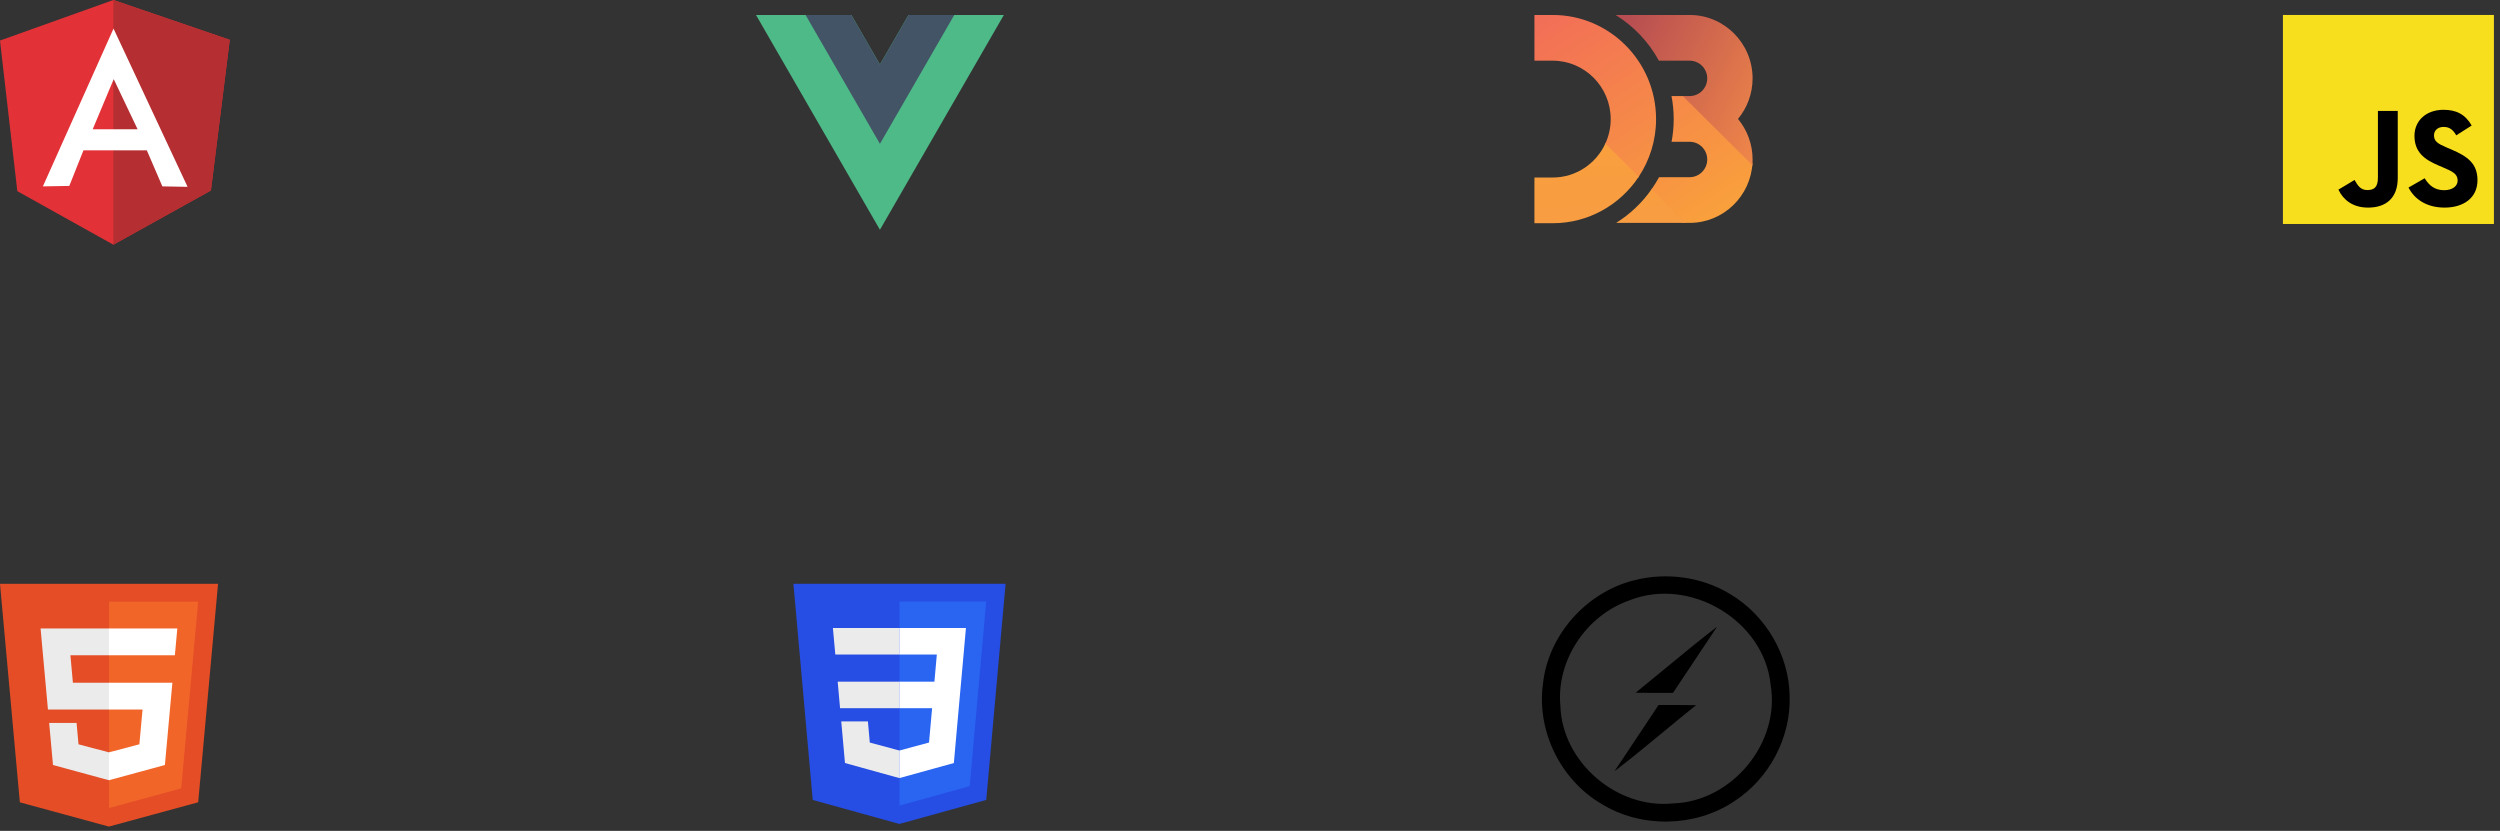 <svg width="334" height="111" viewBox="0 0 334 111" fill="none" xmlns="http://www.w3.org/2000/svg">
<rect x="0" y="0" width="334" height="111" fill="#333333" stroke="none"/>
<path d="M234.101 22.156C234.114 22.028 234.123 21.899 234.131 21.769C234.139 21.616 224.955 12.834 224.955 12.834H224.736C224.736 12.834 234.045 22.729 234.101 22.156V22.156Z" fill="url(#paint0_linear_3741_38734)"/>
<path d="M214.507 19.111C214.494 19.138 214.482 19.165 214.47 19.192C214.457 19.22 214.443 19.248 214.43 19.276C214.137 19.891 218.529 24.217 218.882 23.692C218.898 23.669 218.914 23.644 218.93 23.621C218.948 23.593 218.966 23.567 218.983 23.539C219.266 23.107 214.632 18.83 214.507 19.111Z" fill="url(#paint1_linear_3741_38734)"/>
<path d="M220.712 25.193C220.699 25.221 220.611 25.372 220.53 25.451C220.517 25.479 224.817 29.777 224.817 29.777H225.204C225.205 29.777 221.167 25.375 220.712 25.193V25.193Z" fill="url(#paint2_linear_3741_38734)"/>
<path fill-rule="evenodd" clip-rule="evenodd" d="M205 2H207.445C215.057 2 221.251 8.241 221.251 15.911C221.251 18.761 220.395 21.412 218.93 23.62L214.47 19.191C214.93 18.193 215.189 17.082 215.189 15.911C215.189 11.608 211.715 8.107 207.445 8.107H205V2ZM225.741 29.777C230.247 29.777 233.936 26.185 234.137 21.692C234.13 21.817 234.121 21.94 234.11 22.064L224.816 12.834H223.313C223.504 13.832 223.607 14.859 223.607 15.911C223.607 16.947 223.506 17.96 223.321 18.942H225.741C227.034 18.942 228.086 20.003 228.086 21.306C228.086 22.61 227.034 23.67 225.741 23.67H221.652C221.346 24.238 221.002 24.783 220.632 25.309L225.132 29.777H225.741Z" fill="url(#paint3_linear_3741_38734)"/>
<path d="M225.741 2H215.841C218.259 3.488 220.261 5.597 221.625 8.107H225.741C227.034 8.107 228.086 9.167 228.086 10.471C228.086 11.775 227.034 12.835 225.741 12.835H224.816L234.111 22.064C234.133 21.814 234.146 21.562 234.146 21.306C234.146 19.247 233.413 17.358 232.196 15.888C233.413 14.419 234.146 12.53 234.146 10.471C234.146 5.8 230.376 2 225.741 2Z" fill="url(#paint4_linear_3741_38734)"/>
<path fill-rule="evenodd" clip-rule="evenodd" d="M214.47 19.191L218.93 23.62C216.452 27.357 212.229 29.823 207.445 29.823H205V23.716H207.445C210.553 23.716 213.238 21.86 214.47 19.191ZM215.912 29.778H225.132L220.632 25.31C219.372 27.098 217.768 28.623 215.912 29.778Z" fill="url(#paint5_linear_3741_38734)"/>
<path d="M0 5.418L15.144 0L30.695 5.322L28.177 25.442L15.144 32.691L2.314 25.539L0 5.418Z" fill="#E23237"/>
<path d="M30.696 5.322L15.144 0V32.691L28.178 25.454L30.696 5.322Z" fill="#B52E31"/>
<path fill-rule="evenodd" clip-rule="evenodd" d="M5.731 24.9L15.168 3.816L25.06 24.96L21.691 24.9L19.616 20.084H11.151L9.257 24.84L5.731 24.9ZM18.381 17.266L15.192 10.571L12.386 17.266H18.381Z" fill="white"/>
<path d="M305 2H333.186V29.925H305V2Z" fill="#F7DF1E"/>
<path fill-rule="evenodd" clip-rule="evenodd" d="M323.934 23.818L321.778 25.055L321.777 25.055C322.553 26.573 324.142 27.735 326.602 27.735C329.118 27.735 330.991 26.442 330.991 24.08C330.991 21.887 329.724 20.912 327.472 19.956L326.81 19.675C325.675 19.188 325.183 18.869 325.183 18.082C325.183 17.444 325.675 16.957 326.451 16.957C327.207 16.957 327.699 17.276 328.153 18.082L330.216 16.769C329.345 15.251 328.135 14.67 326.451 14.67C324.086 14.67 322.572 16.17 322.572 18.138C322.572 20.275 323.84 21.287 325.751 22.093L326.413 22.374C327.624 22.899 328.343 23.218 328.343 24.117C328.343 24.867 327.643 25.411 326.545 25.411C325.24 25.411 324.502 24.736 323.934 23.818ZM314.568 24.043L312.411 25.336L312.411 25.336C313.036 26.648 314.265 27.735 316.384 27.735C318.731 27.735 320.339 26.498 320.339 23.78V14.82H317.69V23.743C317.69 25.055 317.141 25.392 316.271 25.392C315.363 25.392 314.984 24.774 314.568 24.043Z" fill="black"/>
<path d="M121.382 2L117.558 8.627L113.734 2H101L117.558 30.697L134.116 2H121.382Z" fill="#4DBA87"/>
<path d="M121.382 2L117.558 8.627L113.734 2H107.623L117.558 19.217L127.493 2H121.382Z" fill="#435466"/>
<path d="M29.132 78L26.478 107.185L14.548 110.432L2.651 107.19L0 78H29.132Z" fill="#E44D26"/>
<path d="M14.566 107.95L24.206 105.327L26.474 80.387H14.566V107.95Z" fill="#F16529"/>
<path fill-rule="evenodd" clip-rule="evenodd" d="M14.566 87.547H9.407L9.74 91.213H14.566V94.793H6.405L5.508 84.927L5.421 83.967H14.566V87.547ZM6.568 96.583H10.229L10.489 99.438L14.55 100.515L14.566 100.51V104.235L14.549 104.24L7.079 102.204L6.568 96.583Z" fill="#EBEBEB"/>
<path fill-rule="evenodd" clip-rule="evenodd" d="M14.553 87.538V87.538V83.967H23.689L23.602 84.927L23.436 86.742L23.363 87.547H14.553V87.538ZM19.044 94.793H14.553V91.213H23.031L22.942 92.174L22.085 101.599L22.03 102.204L14.553 104.238V100.513L18.621 99.436L19.044 94.793Z" fill="white"/>
<path fill-rule="evenodd" clip-rule="evenodd" d="M231.155 79.373C227.377 77.063 222.643 76.429 218.36 77.517V77.517C211.904 79.107 206.782 84.901 206.127 91.47C205.313 97.687 208.482 104.162 213.911 107.372C219.237 110.676 226.453 110.543 231.668 107.067C236.355 104.052 239.271 98.556 239.097 93.012C239.018 87.524 235.912 82.192 231.155 79.373ZM236.56 91.517C235.723 82.92 225.797 76.993 217.704 80.203C211.935 82.207 207.905 88.221 208.466 94.281C208.679 101.766 215.95 108.085 223.473 107.341C231.384 107.114 237.864 99.253 236.56 91.517Z" fill="black"/>
<path fill-rule="evenodd" clip-rule="evenodd" d="M218.518 92.551C218.518 92.551 218.518 92.551 218.518 92.551V92.551C218.518 92.551 218.518 92.551 218.518 92.551ZM218.518 92.551C220.178 92.574 221.845 92.574 223.513 92.567C224.484 91.088 225.469 89.618 226.455 88.149C227.441 86.678 228.428 85.207 229.4 83.727C226.969 85.596 224.607 87.546 222.245 89.495C221.006 90.518 219.767 91.54 218.518 92.551ZM226.595 94.211C224.927 94.187 223.26 94.187 221.584 94.187C220.612 95.667 219.626 97.139 218.641 98.611C217.655 100.083 216.669 101.555 215.697 103.035C217.952 101.309 220.141 99.502 222.329 97.696C223.745 96.527 225.161 95.358 226.595 94.211Z" fill="black"/>
<path d="M120.156 110.079L108.58 106.872L106 78H134.346L131.764 106.868L120.156 110.079Z" fill="#264DE4"/>
<path d="M129.553 105.03L131.759 80.361H120.173V107.625L129.553 105.03Z" fill="#2965F1"/>
<path fill-rule="evenodd" clip-rule="evenodd" d="M111.275 83.902L111.597 87.443H120.173V83.902H111.275ZM111.914 91.07L112.232 94.611H120.173V91.07H111.914ZM120.158 100.27L120.173 100.266V103.95L120.157 103.955L112.888 101.941L112.391 96.381H115.953L116.206 99.205L120.158 100.27Z" fill="#EBEBEB"/>
<path d="M128.409 91.07L129.049 83.902H120.16V87.443H125.161L124.838 91.07H120.16V94.611H124.53L124.118 99.203L120.16 100.269V103.953L127.435 101.941L127.488 101.343L128.322 92.02L128.409 91.07Z" fill="white"/>
<defs>
<linearGradient id="paint0_linear_3741_38734" x1="207.386" y1="12.52" x2="224.799" y2="31.683" gradientUnits="userSpaceOnUse">
<stop stop-color="#F9A03C"/>
<stop offset="1" stop-color="#F7974E"/>
</linearGradient>
<linearGradient id="paint1_linear_3741_38734" x1="194.454" y1="15.902" x2="211.149" y2="31.818" gradientUnits="userSpaceOnUse">
<stop stop-color="#F9A03C"/>
<stop offset="1" stop-color="#F7974E"/>
</linearGradient>
<linearGradient id="paint2_linear_3741_38734" x1="201.123" y1="19.652" x2="215.604" y2="37.535" gradientUnits="userSpaceOnUse">
<stop stop-color="#F9A03C"/>
<stop offset="1" stop-color="#F7974E"/>
</linearGradient>
<linearGradient id="paint3_linear_3741_38734" x1="193.013" y1="9.686" x2="212.412" y2="39.703" gradientUnits="userSpaceOnUse">
<stop stop-color="#F26D58"/>
<stop offset="1" stop-color="#F9A03C"/>
</linearGradient>
<linearGradient id="paint4_linear_3741_38734" x1="211.326" y1="15.149" x2="234.836" y2="27.064" gradientUnits="userSpaceOnUse">
<stop stop-color="#B84E51"/>
<stop offset="1" stop-color="#F68E48"/>
</linearGradient>
<linearGradient id="paint5_linear_3741_38734" x1="169.033" y1="14.495" x2="169.308" y2="62.477" gradientUnits="userSpaceOnUse">
<stop stop-color="#F9A03C"/>
<stop offset="1" stop-color="#F7974E"/>
</linearGradient>
</defs>
</svg>
